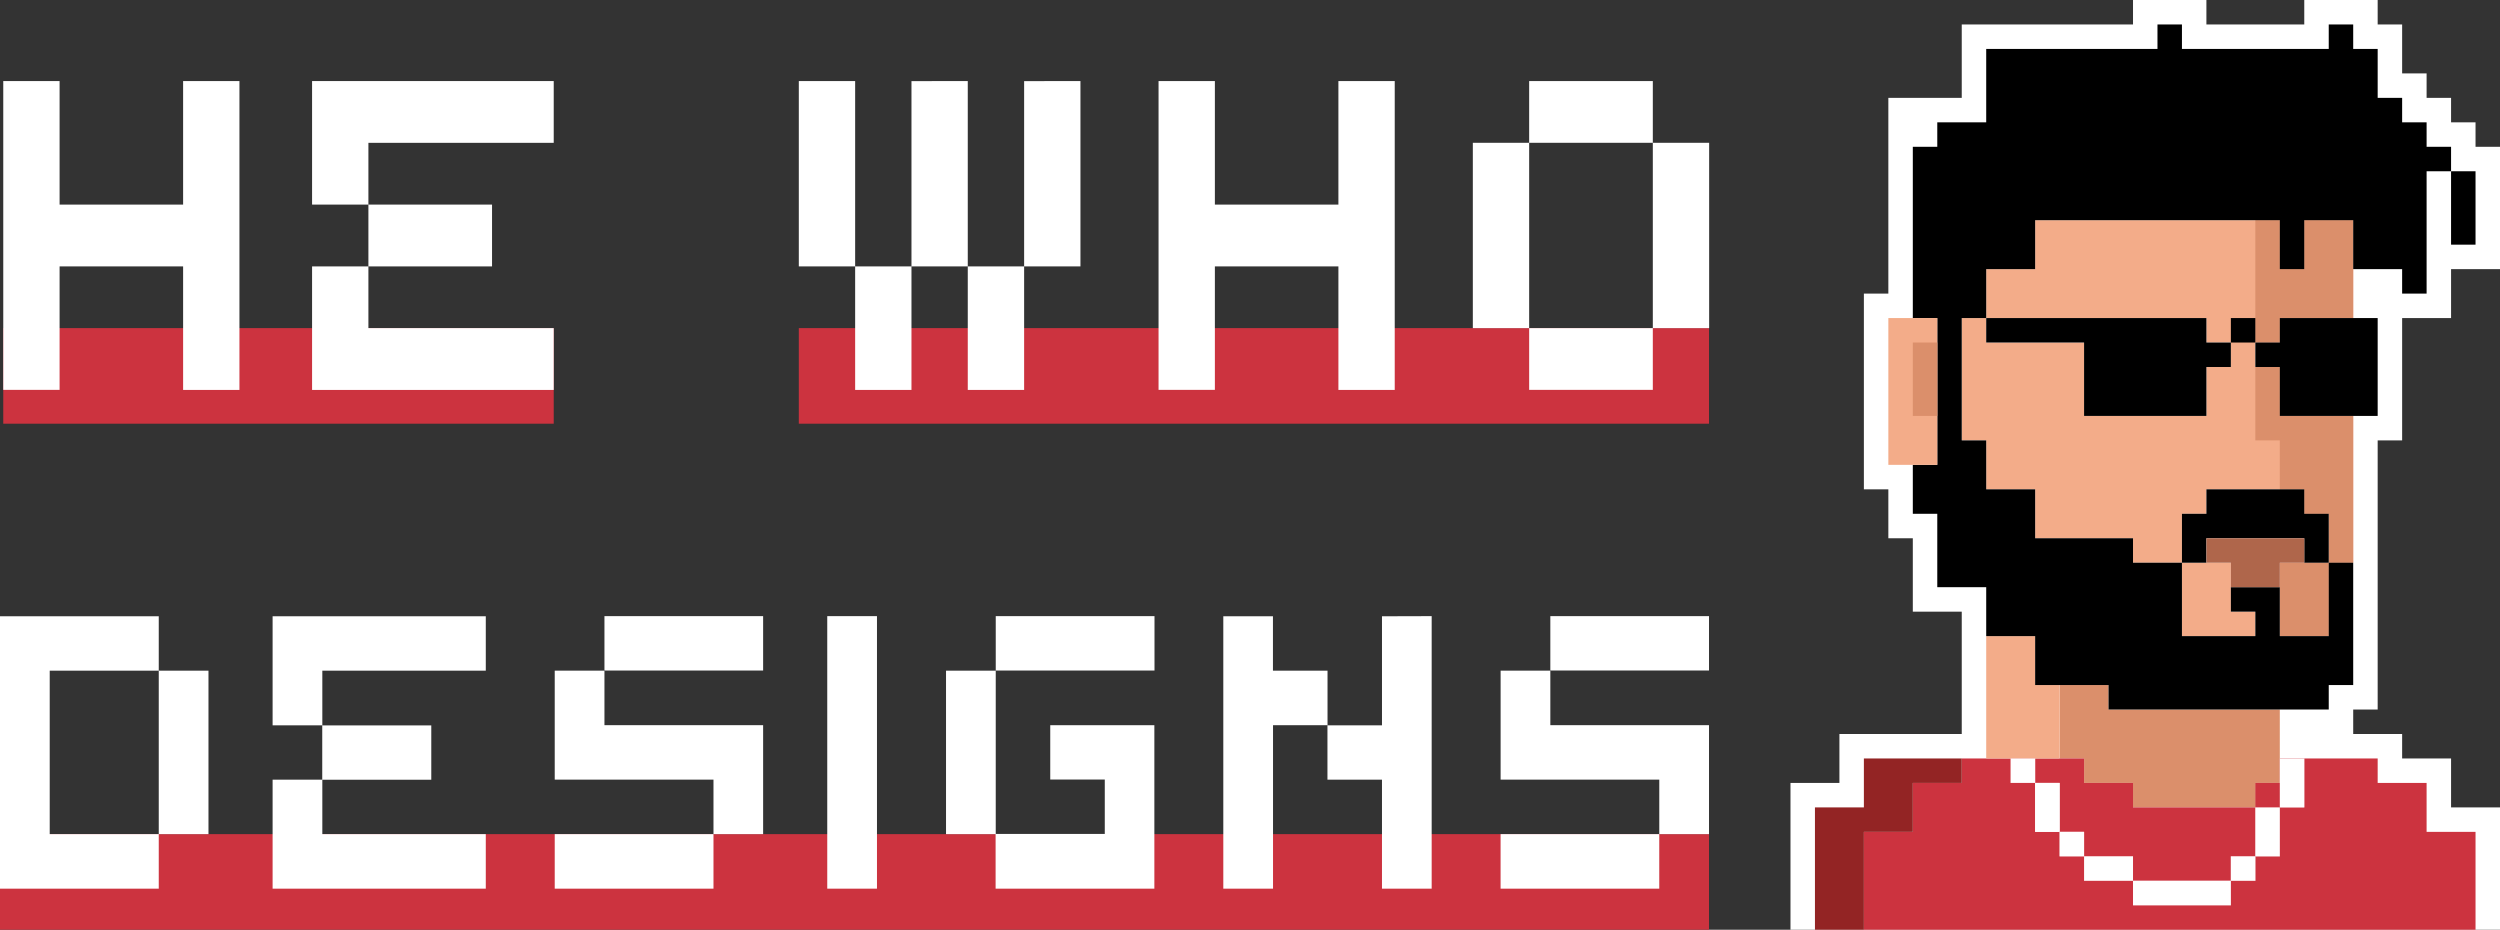 <svg xmlns="http://www.w3.org/2000/svg" viewBox="0 0 919.64 342"><rect x="0" y="0" width="919.64" height="342" fill="#333333" stroke="none"/><defs><style>.cls-1{fill:#cc333f;}.cls-2{fill:#fff;}.cls-3{fill:#f3ac89;}.cls-4{fill:#db8f6b;}.cls-5{fill:#932424;}.cls-6{fill:#af664b;}.cls-7{fill:none;}</style></defs><title>logo-h_1</title><g id="Layer_2" data-name="Layer 2"><g id="Layer_1-2" data-name="Layer 1"><rect class="cls-1" x="1.2" y="120.7" width="202.49" height="35.16"/><rect class="cls-1" x="293.85" y="120.7" width="334.82" height="35.16"/><rect class="cls-1" y="306.84" width="628.67" height="35.16"/><g id="Layer_2-2" data-name="Layer 2"><g id="Layer_1-2-2" data-name="Layer 1-2"><polygon class="cls-2" points="865.64 261 865.64 270 883.64 270 883.64 279 901.64 279 901.64 297 919.64 297 919.64 342 658.64 342 658.64 288 676.64 288 676.64 270 721.64 270 721.64 225 703.64 225 703.64 198 694.64 198 694.64 180 685.64 180 685.64 108 694.64 108 694.64 36 721.64 36 721.64 9 784.64 9 784.64 0 811.64 0 811.64 9 847.64 9 847.64 0 874.64 0 874.64 9 883.64 9 883.64 27 892.64 27 892.64 36 901.64 36 901.64 45 910.64 45 910.64 54 919.64 54 919.64 99 901.64 99 901.64 117 883.64 117 883.64 162 874.64 162 874.64 261 865.64 261"/><rect class="cls-3" x="739.64" y="279" width="9" height="9"/><polygon class="cls-4" points="838.64 261 838.64 288 829.64 288 829.64 297 784.64 297 784.64 288 766.64 288 766.64 279 757.64 279 757.64 252 775.64 252 775.64 261 838.64 261"/><rect class="cls-4" x="829.64" y="288" width="9" height="9"/><polygon class="cls-1" points="910.64 306 910.64 342 685.64 342 685.64 306 703.64 306 703.64 288 721.64 288 721.64 279 739.64 279 739.64 288 748.64 288 748.64 306 757.64 306 757.64 315 766.64 315 766.64 324 784.64 324 784.64 333 820.64 333 820.64 324 829.64 324 829.64 315 838.64 315 838.64 297 847.64 297 847.64 279 874.64 279 874.64 288 892.64 288 892.64 306 910.64 306"/><polygon class="cls-1" points="829.64 297 829.64 315 820.64 315 820.64 324 784.64 324 784.64 315 766.64 315 766.64 306 757.64 306 757.64 288 748.64 288 748.64 279 766.64 279 766.64 288 784.64 288 784.64 297 829.64 297"/><rect class="cls-1" x="739.64" y="279" width="9" height="9"/><rect class="cls-1" x="757.64" y="306" width="9" height="9"/><rect class="cls-1" x="766.64" y="315" width="18" height="9"/><rect class="cls-1" x="784.64" y="324" width="36" height="9"/><rect class="cls-1" x="820.64" y="315" width="9" height="9"/><polygon class="cls-1" points="847.64 279 847.64 297 838.64 297 838.64 315 829.64 315 829.64 288 838.64 288 838.64 279 847.64 279"/><polygon class="cls-5" points="721.64 279 721.64 288 703.64 288 703.64 306 685.64 306 685.64 342 667.64 342 667.64 297 685.64 297 685.64 279 721.64 279"/><polygon class="cls-3" points="757.64 252 757.64 279 730.64 279 730.64 234 748.64 234 748.64 252 757.64 252"/><polygon class="cls-3" points="820.64 225 829.64 225 829.64 234 802.64 234 802.64 207 820.64 207 820.64 225"/><rect class="cls-3" x="838.64" y="207" width="18" height="27"/><path class="cls-3" d="M847.64,81V99h-9V81h-90V99h-18v18h81v9h9v9h-9v18h-45V126h-36v-9h-9v45h9v18h18v18h36v9h18V189h9v-9h36v9h9v18h9V153h-27V135h-9v-9h9v-9h27V81Z"/><rect class="cls-4" x="838.64" y="207" width="18" height="27"/><polygon class="cls-4" points="865.64 81 865.64 117 838.64 117 838.64 126 829.64 126 829.64 81 838.64 81 838.64 99 847.64 99 847.64 81 865.64 81"/><polygon class="cls-4" points="865.64 153 865.64 207 856.64 207 856.64 189 847.64 189 847.64 180 838.64 180 838.64 162 829.64 162 829.64 135 838.64 135 838.64 153 865.64 153"/><polygon points="901.64 54 901.64 63 892.64 63 892.64 108 883.64 108 883.64 99 865.64 99 865.64 81 847.64 81 847.64 99 838.64 99 838.64 81 748.64 81 748.64 99 730.64 99 730.64 117 721.64 117 721.64 162 730.64 162 730.64 180 748.64 180 748.64 198 784.64 198 784.64 207 802.64 207 802.64 234 829.64 234 829.64 225 820.64 225 820.64 216 838.64 216 838.64 234 856.64 234 856.64 207 865.64 207 865.64 252 856.64 252 856.64 261 775.64 261 775.64 252 748.64 252 748.64 234 730.64 234 730.64 216 712.64 216 712.64 189 703.64 189 703.64 171 712.64 171 712.64 117 703.64 117 703.64 54 712.64 54 712.64 45 730.64 45 730.64 18 793.64 18 793.64 9 802.64 9 802.64 18 856.64 18 856.64 9 865.64 9 865.64 18 874.64 18 874.64 36 883.64 36 883.64 45 892.64 45 892.64 54 901.64 54"/><rect class="cls-3" x="694.64" y="117" width="18" height="54"/><polygon points="856.64 189 856.64 207 847.64 207 847.64 198 811.64 198 811.64 207 802.64 207 802.64 189 811.64 189 811.64 180 847.64 180 847.64 189 856.64 189"/><polygon class="cls-6" points="847.64 198 847.64 207 838.64 207 838.64 216 820.64 216 820.64 207 811.64 207 811.64 198 847.64 198"/><rect class="cls-4" x="703.64" y="126" width="9" height="27"/><rect x="820.64" y="117" width="9" height="9"/><polygon points="820.64 126 820.64 135 811.64 135 811.64 153 766.64 153 766.64 126 730.64 126 730.64 117 811.64 117 811.64 126 820.64 126"/><polygon points="874.64 117 874.64 153 838.64 153 838.64 135 829.64 135 829.64 126 838.64 126 838.64 117 874.64 117"/><line class="cls-7" x1="667.64" y1="297" x2="667.64" y2="342"/><rect x="901.64" y="63" width="9" height="27"/><rect class="cls-2" x="838.64" y="279" width="9" height="18"/><rect class="cls-2" x="820.64" y="315" width="9" height="9"/><rect class="cls-2" x="784.64" y="324" width="36" height="9"/><rect class="cls-2" x="757.64" y="306" width="9" height="9"/><rect class="cls-2" x="739.64" y="279" width="9" height="9"/><rect class="cls-2" x="766.64" y="315" width="18" height="9"/><rect class="cls-2" x="748.64" y="288" width="9" height="18"/><rect class="cls-2" x="829.64" y="297" width="9" height="18"/></g></g><path class="cls-2" d="M67.36,29.82V75.26H21.92V29.82H1.2v113.6H21.92V98H67.36v45.44H88.08V29.82Z"/><path class="cls-2" d="M135.52,75.26V98H181V75.26ZM114.8,29.82V75.26h20.72V52.54h68.17V29.82Zm20.72,90.88V98H114.8v45.44h88.89V120.7Z"/><path class="cls-2" d="M293.85,29.82V98h20.72V29.82ZM314.57,98v45.44h20.72V98Zm20.72-68.16V98H356V29.82ZM356,98v45.44h20.73V98Zm20.73-68.16V98h20.72V29.82Z"/><path class="cls-2" d="M492.34,29.82V75.26H446.9V29.82H426.18v113.6H446.9V98h45.44v45.44h20.72V29.82Z"/><path class="cls-2" d="M541.79,52.54V120.7h20.72V52.54Zm20.72-22.72V52.54H608V29.82Zm0,90.88v22.72H608V120.7ZM608,52.54V120.7h20.72V52.54Z"/><path class="cls-2" d="M58.4,246.7v-20H0V326.9H58.4V306.84H18.29V246.7Zm0,0v60.14H76.69V246.7Z"/><path class="cls-2" d="M178.7,246.7v-20H100.28v40.11h18.26v20H100.28V326.9H178.7V306.84H118.57v-20h40.08v-20H118.57V246.7Z"/><path class="cls-2" d="M222.35,226.65v20h58.37v-20Zm-18.29,80.19V326.9h58.4V306.84Z"/><path class="cls-2" d="M304.31,226.65V326.9H322.6V226.65Z"/><path class="cls-2" d="M348,246.7v60.14h18.29V246.7Zm38.34,20.06v20h20.06v20H366.24V326.9h58.4V266.76Zm-20.05-40.11v20h58.4v-20Z"/><path class="cls-2" d="M468.26,246.7v-20H450V326.9h18.29V266.76h20.05V246.7Zm40.11-20v40.11H488.31v20h20.06V326.9h18.28V226.65Z"/><polygon class="cls-2" points="280.72 266.76 280.72 306.84 262.46 306.84 262.46 286.79 204.06 286.79 204.06 246.7 222.35 246.7 222.35 266.76 280.72 266.76"/><path class="cls-2" d="M570.3,226.65v20h58.37v-20ZM552,306.84V326.9h58.37V306.84Z"/><polygon class="cls-2" points="628.67 266.76 628.67 306.84 610.38 306.84 610.38 286.79 552.01 286.79 552.01 246.7 570.3 246.7 570.3 266.76 628.67 266.76"/></g></g></svg>